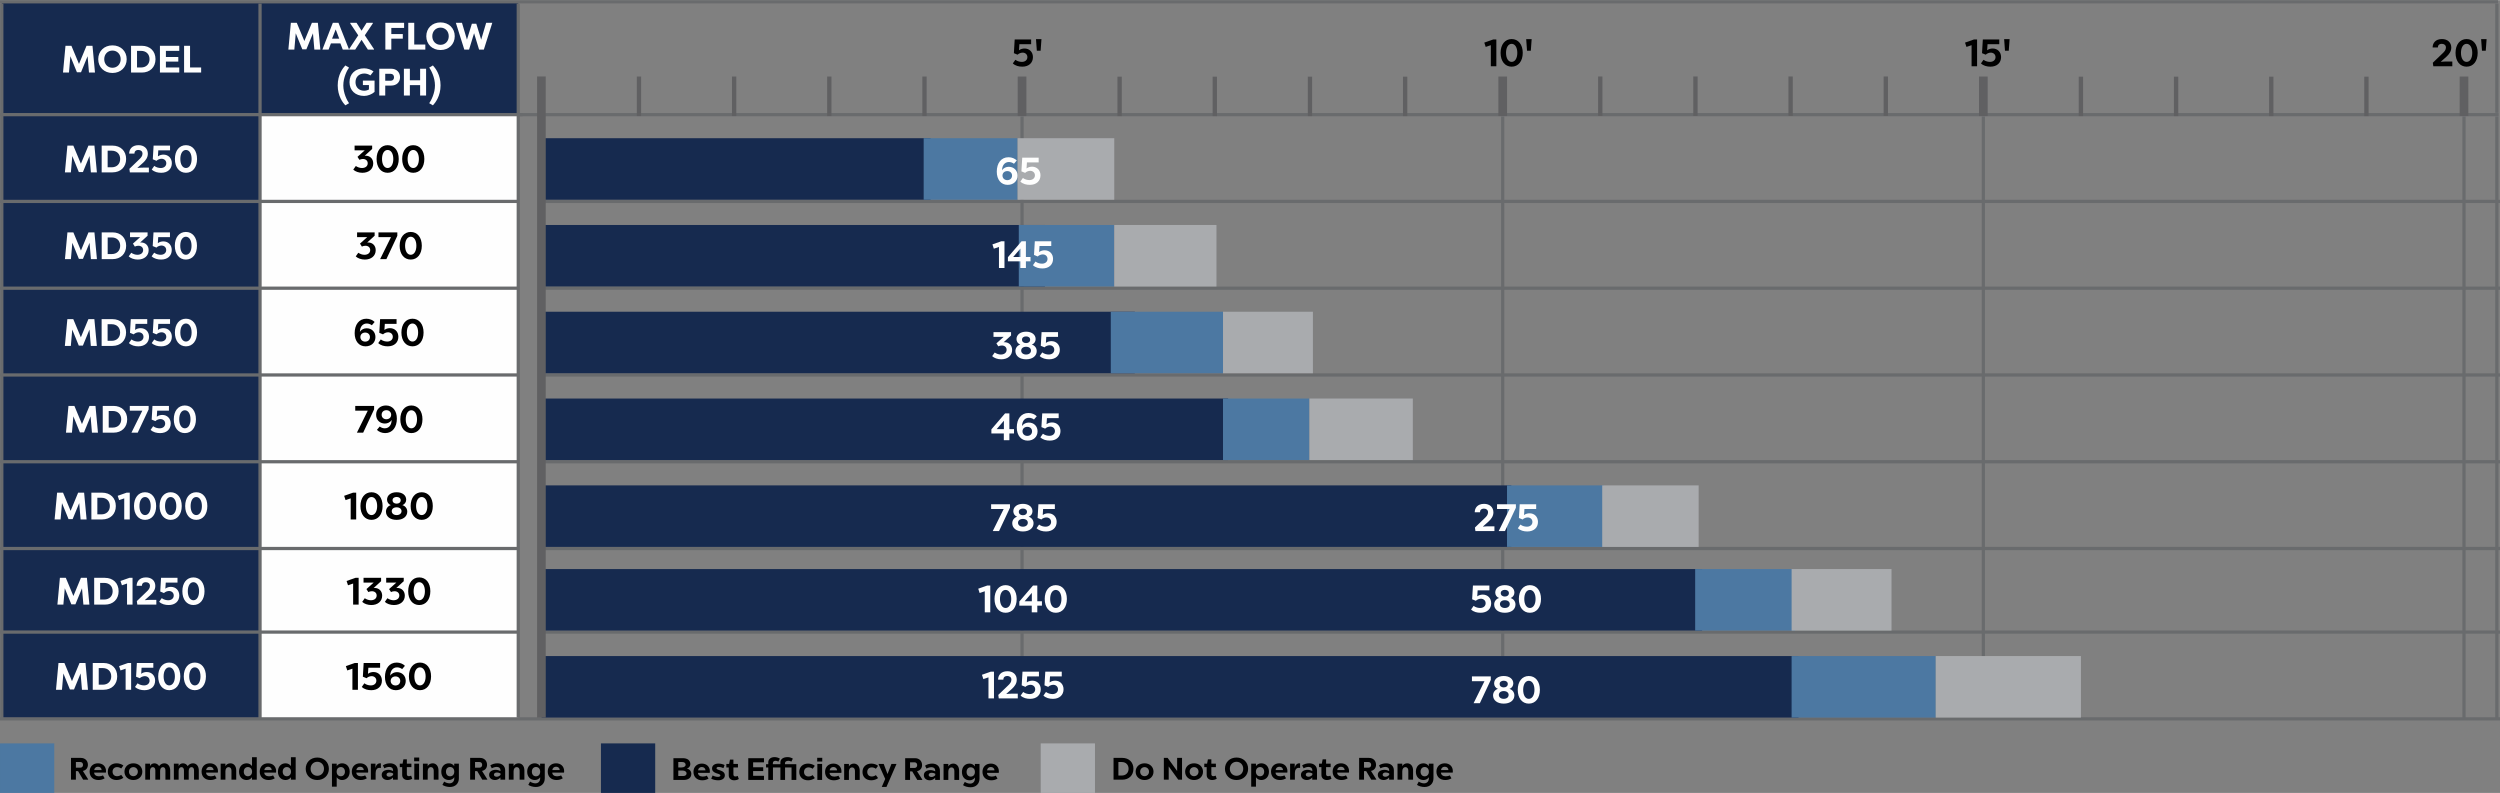 <?xml version="1.0" encoding="UTF-8"?>
<!DOCTYPE svg PUBLIC "-//W3C//DTD SVG 1.1//EN" "http://www.w3.org/Graphics/SVG/1.1/DTD/svg11.dtd">
<!-- Creator: CorelDRAW X7 -->
<svg xmlns="http://www.w3.org/2000/svg" xml:space="preserve" width="1201px" height="381px" version="1.1" style="shape-rendering:geometricPrecision; text-rendering:geometricPrecision; image-rendering:optimizeQuality; fill-rule:evenodd; clip-rule:evenodd"
viewBox="0 0 1210360 383813"
 xmlns:xlink="http://www.w3.org/1999/xlink">
 <rect x="0" y="0" width="1210360" height="383813" fill="#808080" stroke="none"/>
 <defs>
  <style type="text/css">
   <![CDATA[
    .str0 {stroke:#696B6D;stroke-width:1575.24}
    .str1 {stroke:#606062;stroke-width:4200.64;stroke-linejoin:round}
    .str2 {stroke:#606062;stroke-width:2100.32;stroke-linejoin:round}
    .fil5 {fill:none;fill-rule:nonzero}
    .fil1 {fill:black;fill-rule:nonzero}
    .fil0 {fill:#162A4F;fill-rule:nonzero}
    .fil2 {fill:#4C78A2;fill-rule:nonzero}
    .fil3 {fill:#A9ABAE;fill-rule:nonzero}
    .fil4 {fill:#FEFEFE;fill-rule:nonzero}
   ]]>
  </style>
 </defs>
 <g id="Layer_x0020_1">
  <polygon class="fil0" points="290944,383813 317213,383813 317213,359831 290944,359831 "/>
  <path class="fil1" d="M326031 366984l0 10550 4929 0c2246,0 3738,-1010 3738,-2968 0,-1297 -874,-2307 -2170,-2518 1009,-332 1688,-1191 1688,-2171 0,-1929 -1478,-2893 -3708,-2893l-4477 0zm4281 1869c980,0 1628,512 1628,1281 0,814 -784,1341 -1960,1341l-1597 0 0 -2622 1929 0zm76 4114c1205,0 2004,558 2004,1417 0,738 -618,1236 -1537,1236l-2472 0 0 -2653 2005 0zm9390 -3361c-2427,0 -4040,1643 -4040,4009 0,2472 1689,4086 4281,4086 1161,0 2261,-333 2999,-845l-829 -1417c-406,271 -1220,468 -1944,468 -1387,0 -2291,-709 -2321,-1809l5697 0c46,-151 61,-422 61,-694 0,-2276 -1583,-3798 -3904,-3798zm0 1658c995,0 1733,633 1778,1613l-3602 0c121,-964 814,-1613 1824,-1613zm8048 -1658c-1868,0 -3090,935 -3090,2336 0,1222 785,1854 1990,2306l1175 378c483,165 859,376 859,768 0,347 -406,648 -1160,648 -814,0 -1854,-271 -2577,-678l-694 1522c739,482 2081,815 3407,815 1959,0 3195,-966 3195,-2397 0,-1221 -829,-1900 -2080,-2337l-1145 -377c-513,-165 -799,-392 -799,-708 0,-407 392,-648 994,-648 724,0 1704,257 2352,558l558 -1493c-769,-407 -1899,-693 -2985,-693zm7250 -1914l-1673 0 -392 2081 -1357 0 0 1702 1161 0 0 3798c0,1448 1055,2428 2623,2428 829,0 1718,-257 2246,-634l-543 -1492c-271,166 -753,271 -1115,271 -573,0 -950,-346 -950,-964l0 -3407 2201 0 0 -1702 -2201 0 0 -2081zm14801 -708l-7612 0 0 10550 7612 0 0 -2004 -5260 0 0 -2306 4883 0 0 -1824 -4883 0 0 -2412 5260 0 0 -2004zm11410 -513c-2110,0 -3467,1010 -3467,2517l0 904 -3647 0 0 -527c0,-678 497,-1115 1341,-1115 377,0 905,166 1327,407l723 -1432c-633,-452 -1658,-754 -2547,-754 -1869,0 -3060,1010 -3060,2517l0 904 -1085 0 0 1583 1085 0 0 6059 2261 0 0 -6059 3602 0 0 6059 2261 0 0 -6059 3135 0 0 6059 2307 0 0 -7642 -5487 0 0 -527c0,-678 678,-1115 1763,-1115 378,0 905,166 1327,407l724 -1432c-634,-452 -1658,-754 -2563,-754zm9917 3135c-2561,15 -4250,1643 -4250,4055 0,2411 1689,4024 4250,4040 1222,0 2548,-437 3287,-1086l-1056 -1432c-497,406 -1296,679 -1989,679 -1311,0 -2185,-875 -2185,-2201 0,-1327 874,-2216 2185,-2216 693,0 1492,271 1989,678l1056 -1432c-739,-648 -2065,-1085 -3287,-1085zm6889 -2804l-2457 0 0 1825 2457 0 0 -1825zm-76 2971l-2305 0 0 7761 2305 0 0 -7761zm5472 -167c-2427,0 -4039,1643 -4039,4009 0,2472 1687,4086 4280,4086 1161,0 2261,-333 2999,-845l-829 -1417c-407,271 -1220,468 -1944,468 -1386,0 -2291,-709 -2321,-1809l5697 0c46,-151 61,-422 61,-694 0,-2276 -1583,-3798 -3904,-3798zm0 1658c995,0 1734,633 1779,1613l-3603 0c121,-964 814,-1613 1824,-1613zm9887 -1658c-1024,0 -1989,558 -2381,1402l0 -1235 -2306 0 0 7761 2306 0 0 -4100c0,-1205 633,-1974 1582,-1974 799,0 1342,663 1342,1718l0 4356 2306 0 0 -4491c0,-2065 -1146,-3437 -2849,-3437zm8441 0c-2563,15 -4250,1643 -4250,4055 0,2411 1687,4024 4250,4040 1221,0 2548,-437 3286,-1086l-1056 -1432c-497,406 -1296,679 -1989,679 -1311,0 -2185,-875 -2185,-2201 0,-1327 874,-2216 2185,-2216 693,0 1492,271 1989,678l1056 -1432c-738,-648 -2065,-1085 -3286,-1085zm12223 167l-2456 0 -1899 4897 -1839 -4897 -2548 0 3271 7264 -1673 3874 2276 0 4868 -11138zm4190 -2789l0 10550 2366 0 0 -4145 1056 0 2456 4145 2397 0 0 -225 -2532 -4010 166 -45c1447,-332 2276,-1523 2276,-2909 0,-2005 -1387,-3361 -3467,-3361l-4718 0zm4522 2004c784,0 1296,543 1296,1372 0,813 -512,1356 -1296,1356l-2156 0 0 -2728 2156 0zm8545 618c-1296,0 -2743,452 -3436,1026l724 1416c572,-392 1643,-693 2381,-693 1160,0 1809,633 1809,1582l0 437c-649,-377 -1553,-618 -2276,-618 -1945,0 -3226,965 -3226,2427 0,1507 1161,2518 2895,2518 934,0 2064,-498 2577,-1252l0 1085 2306 0 0 -4506c0,-2050 -1432,-3422 -3754,-3422zm-210 4447c557,0 1251,180 1718,467l0 678c-422,543 -1146,904 -1824,904 -813,0 -1371,-392 -1371,-980 0,-648 588,-1069 1477,-1069zm10414 -4447c-1024,0 -1989,558 -2380,1402l0 -1235 -2307 0 0 7761 2307 0 0 -4100c0,-1205 633,-1974 1582,-1974 798,0 1341,663 1341,1718l0 4356 2307 0 0 -4491c0,-2065 -1146,-3437 -2850,-3437zm7914 0c-2231,0 -3708,1628 -3708,4055 0,2411 1477,4040 3708,4040 1070,0 2110,-543 2577,-1357l0 587c-15,1432 -934,2382 -2336,2382 -783,0 -1808,-331 -2562,-844l-844 1582c859,618 2320,1025 3632,1025 2608,0 4341,-1673 4341,-4190l0 -7113 -2260 0 0 1205c-483,-814 -1493,-1372 -2548,-1372zm542 1794c1221,0 2035,904 2035,2261 0,1341 -814,2246 -2035,2246 -1190,0 -1989,-905 -1989,-2246 0,-1357 799,-2261 1989,-2261zm9738 -1794c-2427,0 -4040,1643 -4040,4009 0,2472 1688,4086 4281,4086 1161,0 2261,-333 2999,-845l-829 -1417c-407,271 -1221,468 -1944,468 -1387,0 -2291,-709 -2321,-1809l5697 0c45,-151 60,-422 60,-694 0,-2276 -1582,-3798 -3903,-3798zm0 1658c994,0 1733,633 1778,1613l-3602 0c120,-964 814,-1613 1824,-1613z"/>
  <polygon class="fil2" points="3,383813 26272,383813 26272,359831 3,359831 "/>
  <path class="fil1" d="M34375 366849l0 10551 2367 0 0 -4145 1055 0 2457 4145 2397 0 0 -226 -2533 -4009 166 -46c1447,-332 2276,-1522 2276,-2909 0,-2004 -1386,-3361 -3467,-3361l-4718 0zm4523 2004c783,0 1296,543 1296,1372 0,814 -513,1357 -1296,1357l-2156 0 0 -2729 2156 0zm8531 619c-2427,0 -4040,1642 -4040,4009 0,2472 1688,4085 4281,4085 1161,0 2260,-332 2999,-844l-829 -1417c-407,271 -1221,467 -1944,467 -1387,0 -2291,-709 -2321,-1808l5697 0c45,-152 60,-422 60,-695 0,-2275 -1582,-3797 -3903,-3797zm0 1657c994,0 1733,634 1778,1614l-3602 0c120,-965 813,-1614 1824,-1614zm9012 -1657c-2561,15 -4250,1642 -4250,4054 0,2412 1689,4024 4250,4040 1222,0 2548,-437 3287,-1086l-1056 -1432c-497,407 -1296,679 -1989,679 -1311,0 -2185,-875 -2185,-2201 0,-1326 874,-2215 2185,-2215 693,0 1492,271 1989,677l1056 -1431c-739,-648 -2065,-1085 -3287,-1085zm8140 0c-2517,0 -4326,1703 -4326,4054 0,2351 1809,4040 4326,4040 2517,0 4325,-1689 4325,-4040 0,-2336 -1808,-4054 -4325,-4054zm0 1854c1236,0 2155,934 2155,2200 0,1251 -919,2186 -2155,2186 -1236,0 -2141,-935 -2141,-2186 0,-1266 905,-2200 2141,-2200zm14951 -1854c-994,0 -2003,558 -2501,1386 -422,-828 -1341,-1386 -2291,-1386 -965,0 -1809,558 -2110,1401l0 -1235 -2307 0 0 7762 2307 0 0 -4235c0,-1177 557,-1839 1371,-1839 724,0 1206,572 1206,1582l0 4492 2306 0 0 -4295c30,-1132 573,-1779 1372,-1779 723,0 1205,572 1205,1582l0 4492 2307 0 0 -4477c0,-2079 -1146,-3451 -2865,-3451zm13852 0c-994,0 -2004,558 -2502,1386 -421,-828 -1341,-1386 -2291,-1386 -965,0 -1808,558 -2109,1401l0 -1235 -2307 0 0 7762 2307 0 0 -4235c0,-1177 557,-1839 1371,-1839 724,0 1206,572 1206,1582l0 4492 2306 0 0 -4295c30,-1132 572,-1779 1372,-1779 723,0 1205,572 1205,1582l0 4492 2307 0 0 -4477c0,-2079 -1146,-3451 -2865,-3451zm8245 0c-2426,0 -4039,1642 -4039,4009 0,2472 1688,4085 4280,4085 1161,0 2261,-332 3000,-844l-829 -1417c-407,271 -1221,467 -1944,467 -1387,0 -2291,-709 -2322,-1808l5698 0c45,-152 60,-422 60,-695 0,-2275 -1582,-3797 -3904,-3797zm0 1657c996,0 1734,634 1779,1614l-3602 0c121,-965 814,-1614 1823,-1614zm9887 -1657c-1024,0 -1989,558 -2380,1401l0 -1235 -2307 0 0 7762 2307 0 0 -4100c0,-1206 632,-1974 1582,-1974 798,0 1341,662 1341,1718l0 4356 2307 0 0 -4492c0,-2064 -1146,-3436 -2850,-3436zm12797 -2970l-2306 0 0 4342c-482,-814 -1507,-1372 -2563,-1372 -2230,0 -3722,1628 -3722,4054 0,2412 1492,4040 3722,4040 1056,0 2081,-543 2563,-1357l0 1191 2306 0 0 -10898zm-4311 4793c1221,0 2036,890 2036,2231 0,1326 -815,2216 -2036,2216 -1175,0 -1974,-890 -1974,-2216 0,-1341 799,-2231 1974,-2231zm9783 -1823c-2427,0 -4040,1642 -4040,4009 0,2472 1688,4085 4280,4085 1161,0 2261,-332 2999,-844l-828 -1417c-407,271 -1221,467 -1944,467 -1387,0 -2291,-709 -2322,-1808l5698 0c45,-152 60,-422 60,-695 0,-2275 -1582,-3797 -3903,-3797zm0 1657c994,0 1733,634 1778,1614l-3602 0c120,-965 813,-1614 1824,-1614zm13368 -4627l-2305 0 0 4342c-483,-814 -1508,-1372 -2563,-1372 -2231,0 -3723,1628 -3723,4054 0,2412 1492,4040 3723,4040 1055,0 2080,-543 2563,-1357l0 1191 2305 0 0 -10898zm-4310 4793c1221,0 2035,890 2035,2231 0,1326 -814,2216 -2035,2216 -1176,0 -1974,-890 -1974,-2216 0,-1341 798,-2231 1974,-2231zm14770 -4612c-3256,0 -5606,2276 -5606,5442 0,3165 2350,5441 5606,5441 3256,0 5607,-2276 5607,-5441 0,-3166 -2351,-5442 -5607,-5442zm0 2051c1854,0 3241,1416 3241,3391 0,1974 -1387,3391 -3241,3391 -1854,0 -3241,-1417 -3241,-3391 0,-1975 1387,-3391 3241,-3391zm11953 738c-1040,0 -2065,542 -2548,1356l0 -1190 -2305 0 0 11138 2305 0 0 -4567c483,814 1508,1357 2548,1357 2245,0 3738,-1628 3738,-4040 0,-2426 -1493,-4054 -3738,-4054zm-543 1823c1176,0 1975,890 1975,2231 0,1326 -799,2216 -1975,2216 -1221,0 -2034,-890 -2034,-2216 0,-1341 813,-2231 2034,-2231zm9330 -1823c-2427,0 -4040,1642 -4040,4009 0,2472 1688,4085 4281,4085 1161,0 2260,-332 2999,-844l-829 -1417c-407,271 -1221,467 -1944,467 -1386,0 -2291,-709 -2321,-1808l5697 0c45,-152 60,-422 60,-695 0,-2275 -1582,-3797 -3903,-3797zm0 1657c995,0 1733,634 1779,1614l-3603 0c121,-965 814,-1614 1824,-1614zm9661 -1657c-1115,0 -2005,889 -2230,2245l0 -2079 -2232 0 0 7762 2307 0 0 -3211c0,-1522 723,-2517 1793,-2517 302,0 588,31 739,61l0 -2231 -377 -30zm4808 0c-1296,0 -2743,452 -3436,1025l723 1416c573,-391 1643,-693 2382,-693 1160,0 1808,633 1808,1582l0 438c-648,-377 -1552,-618 -2276,-618 -1944,0 -3225,965 -3225,2426 0,1508 1161,2518 2894,2518 934,0 2065,-498 2578,-1252l0 1086 2306 0 0 -4507c0,-2049 -1433,-3421 -3754,-3421zm-210 4446c557,0 1250,181 1718,467l0 678c-422,543 -1146,905 -1824,905 -814,0 -1372,-392 -1372,-980 0,-648 588,-1070 1478,-1070zm8364 -6361l-1673 0 -392 2081 -1356 0 0 1703 1160 0 0 3798c0,1447 1055,2427 2623,2427 829,0 1719,-257 2246,-633l-543 -1493c-271,166 -753,272 -1115,272 -573,0 -950,-347 -950,-965l0 -3406 2201 0 0 -1703 -2201 0 0 -2081zm5985 -889l-2457 0 0 1824 2457 0 0 -1824zm-76 2970l-2306 0 0 7762 2306 0 0 -7762zm6556 -166c-1024,0 -1988,558 -2380,1401l0 -1235 -2307 0 0 7762 2307 0 0 -4100c0,-1206 632,-1974 1582,-1974 798,0 1341,662 1341,1718l0 4356 2307 0 0 -4492c0,-2064 -1146,-3436 -2850,-3436zm7914 0c-2230,0 -3708,1628 -3708,4054 0,2412 1478,4040 3708,4040 1070,0 2110,-543 2577,-1357l0 588c-15,1432 -934,2381 -2336,2381 -784,0 -1809,-331 -2562,-843l-844 1582c859,618 2320,1024 3632,1024 2608,0 4341,-1672 4341,-4189l0 -7114 -2260 0 0 1206c-483,-814 -1493,-1372 -2548,-1372zm543 1794c1221,0 2034,904 2034,2260 0,1342 -813,2246 -2034,2246 -1191,0 -1990,-904 -1990,-2246 0,-1356 799,-2260 1990,-2260zm9721 -4417l0 10551 2367 0 0 -4145 1055 0 2457 4145 2396 0 0 -226 -2532 -4009 166 -46c1447,-332 2276,-1522 2276,-2909 0,-2004 -1387,-3361 -3467,-3361l-4718 0zm4522 2004c784,0 1296,543 1296,1372 0,814 -512,1357 -1296,1357l-2155 0 0 -2729 2155 0zm8681 619c-1296,0 -2743,452 -3436,1025l724 1416c572,-391 1643,-693 2381,-693 1160,0 1808,633 1808,1582l0 438c-648,-377 -1552,-618 -2275,-618 -1945,0 -3226,965 -3226,2426 0,1508 1161,2518 2895,2518 934,0 2064,-498 2577,-1252l0 1086 2306 0 0 -4507c0,-2049 -1432,-3421 -3754,-3421zm-210 4446c557,0 1251,181 1718,467l0 678c-422,543 -1146,905 -1824,905 -813,0 -1372,-392 -1372,-980 0,-648 588,-1070 1478,-1070zm10414 -4446c-1024,0 -1989,558 -2380,1401l0 -1235 -2307 0 0 7762 2307 0 0 -4100c0,-1206 632,-1974 1581,-1974 799,0 1342,662 1342,1718l0 4356 2307 0 0 -4492c0,-2064 -1146,-3436 -2850,-3436zm7914 0c-2231,0 -3708,1628 -3708,4054 0,2412 1477,4040 3708,4040 1070,0 2110,-543 2577,-1357l0 588c-15,1432 -934,2381 -2336,2381 -784,0 -1809,-331 -2562,-843l-844 1582c859,618 2320,1024 3632,1024 2608,0 4341,-1672 4341,-4189l0 -7114 -2261 0 0 1206c-482,-814 -1492,-1372 -2547,-1372zm542 1794c1221,0 2035,904 2035,2260 0,1342 -814,2246 -2035,2246 -1190,0 -1989,-904 -1989,-2246 0,-1356 799,-2260 1989,-2260zm9738 -1794c-2427,0 -4040,1642 -4040,4009 0,2472 1688,4085 4281,4085 1161,0 2260,-332 2999,-844l-829 -1417c-407,271 -1221,467 -1944,467 -1387,0 -2291,-709 -2321,-1808l5697 0c45,-152 60,-422 60,-695 0,-2275 -1582,-3797 -3903,-3797zm0 1657c994,0 1733,634 1778,1614l-3602 0c120,-965 813,-1614 1824,-1614z"/>
  <polygon class="fil3" points="503850,383813 530120,383813 530120,359831 503850,359831 "/>
  <path class="fil1" d="M539113 366849l0 10551 4236 0c3240,0 5396,-2110 5396,-5275 0,-3166 -2156,-5276 -5396,-5276l-4236 0zm3964 2004c1990,0 3317,1297 3317,3272 0,1958 -1327,3270 -3317,3270l-1612 0 0 -6542 1612 0zm11064 619c-2518,0 -4326,1703 -4326,4054 0,2351 1808,4040 4326,4040 2516,0 4325,-1689 4325,-4040 0,-2336 -1809,-4054 -4325,-4054zm0 1854c1235,0 2155,934 2155,2200 0,1251 -920,2186 -2155,2186 -1236,0 -2141,-935 -2141,-2186 0,-1266 905,-2200 2141,-2200zm18131 -4477l-2366 0 0 6345 -4598 -6345 -1839 0 0 10551 2352 0 0 -6421 4627 6421 1824 0 0 -10551zm5833 2623c-2517,0 -4326,1703 -4326,4054 0,2351 1809,4040 4326,4040 2517,0 4326,-1689 4326,-4040 0,-2336 -1809,-4054 -4326,-4054zm0 1854c1236,0 2155,934 2155,2200 0,1251 -919,2186 -2155,2186 -1236,0 -2140,-935 -2140,-2186 0,-1266 904,-2200 2140,-2200zm8365 -3769l-1674 0 -391 2081 -1357 0 0 1703 1161 0 0 3798c0,1447 1055,2427 2623,2427 829,0 1718,-257 2245,-633l-543 -1493c-270,166 -753,272 -1115,272 -572,0 -949,-347 -949,-965l0 -3406 2201 0 0 -1703 -2201 0 0 -2081zm12193 -874c-3255,0 -5606,2276 -5606,5442 0,3165 2351,5441 5606,5441 3256,0 5607,-2276 5607,-5441 0,-3166 -2351,-5442 -5607,-5442zm0 2051c1854,0 3241,1416 3241,3391 0,1974 -1387,3391 -3241,3391 -1853,0 -3241,-1417 -3241,-3391 0,-1975 1388,-3391 3241,-3391zm11953 738c-1040,0 -2065,542 -2547,1356l0 -1190 -2306 0 0 11138 2306 0 0 -4567c482,814 1507,1357 2547,1357 2245,0 3738,-1628 3738,-4040 0,-2426 -1493,-4054 -3738,-4054zm-543 1823c1176,0 1975,890 1975,2231 0,1326 -799,2216 -1975,2216 -1221,0 -2034,-890 -2034,-2216 0,-1341 813,-2231 2034,-2231zm9330 -1823c-2427,0 -4039,1642 -4039,4009 0,2472 1687,4085 4280,4085 1161,0 2260,-332 2999,-844l-829 -1417c-407,271 -1220,467 -1944,467 -1386,0 -2291,-709 -2321,-1808l5697 0c46,-152 60,-422 60,-695 0,-2275 -1582,-3797 -3903,-3797zm0 1657c995,0 1733,634 1779,1614l-3603 0c121,-965 814,-1614 1824,-1614zm9661 -1657c-1115,0 -2005,889 -2230,2245l0 -2079 -2232 0 0 7762 2307 0 0 -3211c0,-1522 723,-2517 1794,-2517 301,0 587,31 738,61l0 -2231 -377 -30zm4808 0c-1296,0 -2743,452 -3436,1025l723 1416c573,-391 1644,-693 2382,-693 1160,0 1808,633 1808,1582l0 438c-648,-377 -1552,-618 -2276,-618 -1944,0 -3225,965 -3225,2426 0,1508 1161,2518 2894,2518 934,0 2065,-498 2578,-1252l0 1086 2306 0 0 -4507c0,-2049 -1432,-3421 -3754,-3421zm-210 4446c557,0 1250,181 1718,467l0 678c-422,543 -1146,905 -1824,905 -814,0 -1372,-392 -1372,-980 0,-648 588,-1070 1478,-1070zm8365 -6361l-1674 0 -392 2081 -1356 0 0 1703 1161 0 0 3798c0,1447 1054,2427 2623,2427 828,0 1718,-257 2245,-633l-543 -1493c-271,166 -753,272 -1115,272 -573,0 -949,-347 -949,-965l0 -3406 2201 0 0 -1703 -2201 0 0 -2081zm7205 1915c-2427,0 -4040,1642 -4040,4009 0,2472 1688,4085 4280,4085 1161,0 2261,-332 3000,-844l-829 -1417c-407,271 -1221,467 -1944,467 -1387,0 -2291,-709 -2322,-1808l5698 0c45,-152 60,-422 60,-695 0,-2275 -1582,-3797 -3903,-3797zm0 1657c995,0 1733,634 1778,1614l-3602 0c121,-965 814,-1614 1824,-1614zm8786 -4280l0 10551 2367 0 0 -4145 1055 0 2457 4145 2396 0 0 -226 -2532 -4009 166 -46c1447,-332 2276,-1522 2276,-2909 0,-2004 -1387,-3361 -3467,-3361l-4718 0zm4522 2004c783,0 1296,543 1296,1372 0,814 -513,1357 -1296,1357l-2155 0 0 -2729 2155 0zm8546 619c-1297,0 -2744,452 -3437,1025l723 1416c574,-391 1644,-693 2382,-693 1160,0 1809,633 1809,1582l0 438c-649,-377 -1553,-618 -2276,-618 -1945,0 -3226,965 -3226,2426 0,1508 1161,2518 2894,2518 935,0 2065,-498 2577,-1252l0 1086 2307 0 0 -4507c0,-2049 -1432,-3421 -3753,-3421zm-211 4446c557,0 1251,181 1718,467l0 678c-422,543 -1146,905 -1824,905 -814,0 -1372,-392 -1372,-980 0,-648 589,-1070 1478,-1070zm10415 -4446c-1025,0 -1990,558 -2382,1401l0 -1235 -2306 0 0 7762 2306 0 0 -4100c0,-1206 633,-1974 1583,-1974 799,0 1342,662 1342,1718l0 4356 2305 0 0 -4492c0,-2064 -1145,-3436 -2848,-3436zm7913 0c-2230,0 -3708,1628 -3708,4054 0,2412 1478,4040 3708,4040 1070,0 2110,-543 2578,-1357l0 588c-16,1432 -935,2381 -2337,2381 -784,0 -1809,-331 -2562,-843l-844 1582c859,618 2321,1024 3632,1024 2608,0 4341,-1672 4341,-4189l0 -7114 -2261 0 0 1206c-482,-814 -1492,-1372 -2547,-1372zm542 1794c1222,0 2036,904 2036,2260 0,1342 -814,2246 -2036,2246 -1190,0 -1989,-904 -1989,-2246 0,-1356 799,-2260 1989,-2260zm9738 -1794c-2427,0 -4040,1642 -4040,4009 0,2472 1688,4085 4280,4085 1161,0 2262,-332 3000,-844l-829 -1417c-407,271 -1221,467 -1944,467 -1387,0 -2291,-709 -2321,-1808l5697 0c45,-152 61,-422 61,-695 0,-2275 -1583,-3797 -3904,-3797zm0 1657c995,0 1733,634 1778,1614l-3602 0c121,-965 814,-1614 1824,-1614z"/>
  <path class="fil0" d="M871 788l125024 0 0 54640 -125024 0 0 -54640zm125024 0l125024 0 0 54640 -125024 0 0 -54640z"/>
  <path class="fil0" d="M871 55428l125024 0 0 42010 -125024 0 0 -42010zm0 42010l125024 0 0 42011 -125024 0 0 -42011zm0 42011l125024 0 0 42010 -125024 0 0 -42010zm0 42010l125024 0 0 42011 -125024 0 0 -42011zm0 42011l125024 0 0 42010 -125024 0 0 -42010zm0 42010l125024 0 0 40459 -125024 0 0 -40459zm0 40459l125024 0 0 42011 -125024 0 0 -42011z"/>
  <path class="fil4" d="M125895 55428l125024 0 0 42010 -125024 0 0 -42010zm0 42010l125024 0 0 42011 -125024 0 0 -42011zm0 42011l125024 0 0 42010 -125024 0 0 -42010zm0 42010l125024 0 0 42011 -125024 0 0 -42011zm0 42011l125024 0 0 42010 -125024 0 0 -42010zm0 42010l125024 0 0 40459 -125024 0 0 -40459zm0 40459l125024 0 0 42011 -125024 0 0 -42011z"/>
  <line class="fil5 str0" x1="0" y1="788" x2="1209430" y2= "788" />
  <line class="fil5 str0" x1="870" y1="348127" x2="870" y2= "1654" />
  <line class="fil5 str0" x1="125895" y1="348433" x2="125895" y2= "1654" />
  <line class="fil5 str0" x1="2" y1="55428" x2="253005" y2= "55428" />
  <line class="fil5 str0" x1="494822" y1="346324" x2="494822" y2= "56298" />
  <line class="fil5 str0" x1="727524" y1="346324" x2="727524" y2= "56298" />
  <line class="fil5 str0" x1="960228" y1="346324" x2="960228" y2= "56298" />
  <line class="fil5 str0" x1="1192930" y1="348433" x2="1192930" y2= "56295" />
  <line class="fil5 str0" x1="2" y1="97438" x2="251144" y2= "97438" />
  <line class="fil5 str0" x1="2" y1="139449" x2="251144" y2= "139449" />
  <line class="fil5 str0" x1="2" y1="181459" x2="251144" y2= "181459" />
  <line class="fil5 str0" x1="2" y1="223470" x2="251144" y2= "223470" />
  <line class="fil5 str0" x1="2" y1="265480" x2="251144" y2= "265480" />
  <line class="fil5 str0" x1="2" y1="305939" x2="251144" y2= "305939" />
  <line class="fil5 str0" x1="0" y1="347950" x2="1210359" y2= "347950" />
  <line class="fil5 str0" x1="250919" y1="55428" x2="494823" y2= "55428" />
  <line class="fil5 str0" x1="494822" y1="55428" x2="727524" y2= "55428" />
  <line class="fil5 str0" x1="727524" y1="55428" x2="960227" y2= "55428" />
  <line class="fil5 str0" x1="960228" y1="55428" x2="1192930" y2= "55428" />
  <line class="fil5 str0" x1="1192930" y1="55428" x2="1209711" y2= "55428" />
  <line class="fil5 str0" x1="261826" y1="97438" x2="1210360" y2= "97438" />
  <line class="fil5 str0" x1="261826" y1="139449" x2="1210360" y2= "139449" />
  <line class="fil5 str0" x1="261826" y1="181459" x2="1210360" y2= "181459" />
  <line class="fil5 str0" x1="261826" y1="223470" x2="1210360" y2= "223470" />
  <line class="fil5 str0" x1="261826" y1="265480" x2="1210360" y2= "265480" />
  <line class="fil5 str0" x1="261826" y1="305939" x2="1210360" y2= "305939" />
  <line class="fil5 str0" x1="1208842" y1="54560" x2="1208842" y2= "1656" />
  <line class="fil5 str0" x1="1208842" y1="348433" x2="1208842" y2= "56295" />
  <line class="fil5 str0" x1="250919" y1="347379" x2="250919" y2= "1654" />
  <path class="fil4" d="M44778 22088l-2890 0 -3649 8798 -3667 -8798 -2871 0 -1203 12966 2889 0 685 -7909 3167 7760 1982 0 3185 -7760 667 7909 2908 0 -1203 -12966zm9668 -204c-4000,0 -6890,2797 -6890,6686 0,3890 2890,6687 6890,6687 4001,0 6890,-2797 6890,-6687 0,-3889 -2889,-6686 -6890,-6686zm0 2519c2278,0 3983,1741 3983,4167 0,2427 -1705,4168 -3983,4168 -2279,0 -3982,-1741 -3982,-4168 0,-2426 1703,-4167 3982,-4167zm9002 -2315l0 12966 5205 0c3982,0 6631,-2594 6631,-6484 0,-3889 -2649,-6482 -6631,-6482l-5205 0zm4871 2463c2445,0 4075,1593 4075,4019 0,2409 -1630,4019 -4075,4019l-1981 0 0 -8038 1981 0zm18467 -2463l-9353 0 0 12966 9353 0 0 -2465 -6464 0 0 -2833 6001 0 0 -2240 -6001 0 0 -2965 6464 0 0 -2463zm5223 0l-2889 0 0 12966 8260 0 0 -2465 -5371 0 0 -10501z"/>
  <path class="fil4" d="M153891 10975l-2889 0 -3649 8798 -3667 -8798 -2871 0 -1204 12966 2889 0 686 -7909 3167 7760 1982 0 3185 -7760 667 7909 2908 0 -1204 -12966zm9984 0l-2741 0 -5057 12966 3001 0 1130 -3001 4593 0 1148 3001 3057 0 -5131 -12966zm-1353 3186l1705 4482 -3464 0 1759 -4482zm17985 -3186l-3037 0 -2426 3815 -2427 -3815 -3056 0 0 259 3871 5779 -4407 6668 0 260 2944 0 3075 -4742 3056 4742 2963 0 0 -260 -4444 -6668 3888 -5779 0 -259zm15134 0l-9076 0 0 12966 2889 0 0 -5298 5556 0 0 -2240 -5556 0 0 -2965 6187 0 0 -2463zm4908 0l-2890 0 0 12966 8261 0 0 -2465 -5371 0 0 -10501zm12724 -204c-4001,0 -6890,2797 -6890,6686 0,3890 2889,6687 6890,6687 4001,0 6890,-2797 6890,-6687 0,-3889 -2889,-6686 -6890,-6686zm0 2519c2278,0 3983,1741 3983,4167 0,2427 -1705,4168 -3983,4168 -2278,0 -3982,-1741 -3982,-4168 0,-2426 1704,-4167 3982,-4167zm25061 -2315l-2964 0 -2408 8131 -2371 -7705 -2130 0 -2389 7705 -2408 -8131 -2964 0 4094 12966 2297 0 2426 -7946 2426 7946 2298 0 4093 -12966z"/>
  <path class="fil4" d="M167190 31609c-1148,1222 -3686,4427 -3686,9650 0,5242 2538,8465 3686,9668l1797 -1037c-964,-1296 -2778,-4890 -2778,-8613 0,-3796 1814,-7334 2778,-8631l-1797 -1037zm9132 1389c-4279,0 -7113,2667 -7113,6686 0,4020 2834,6687 7094,6687 1722,0 3723,-778 5038,-1945l0 -5483 -5649 0 0 2149 2926 0 0 2149c-630,370 -1537,611 -2278,611 -2538,0 -4223,-1649 -4223,-4149 0,-2519 1704,-4186 4279,-4186 1000,0 2167,371 2926,926l1519 -1945c-1167,-889 -2982,-1500 -4519,-1500zm7297 204l0 12965 2890 0 0 -4815 2908 0c2555,0 4260,-1612 4260,-4020 0,-2463 -1705,-4130 -4260,-4130l-5798 0zm5557 2463c944,0 1593,667 1593,1685 0,1000 -649,1667 -1593,1667l-2667 0 0 -3352 2667 0zm17114 -2463l-2889 0 0 5594 -4964 0 0 -5594 -2890 0 0 12965 2890 0 0 -5019 4964 0 0 5019 2889 0 0 -12965zm1519 -556c944,1297 2778,4835 2778,8631 0,3723 -1834,7317 -2778,8613l1778 1037c1148,-1203 3704,-4426 3704,-9668 0,-5223 -2556,-8428 -3704,-9650l-1778 1037z"/>
  <path class="fil4" d="M45704 70413l-2890 0 -3648 8797 -3668 -8797 -2871 0 -1203 12965 2888 0 686 -7909 3167 7760 1982 0 3186 -7760 667 7909 2908 0 -1204 -12965zm3519 0l0 12965 5204 0c3983,0 6632,-2593 6632,-6483 0,-3889 -2649,-6482 -6632,-6482l-5204 0zm4871 2463c2446,0 4075,1593 4075,4019 0,2408 -1629,4019 -4075,4019l-1981 0 0 -8038 1981 0zm12984 -2668c-3315,0 -4538,2131 -4538,4075l2538 0c19,-963 537,-1759 1945,-1759 1111,0 1963,648 1963,1778 0,1130 -685,1964 -1648,2852l-4705 4520 241 1704 9205 0 0 -2297 -2759 0c-186,0 -2056,37 -2779,148l0 -74 2760 -2463c1167,-1075 2278,-2482 2278,-4334 0,-2557 -1852,-4150 -4501,-4150zm15244 205l-7964 0 -390 6630 1798 741c592,-630 1685,-1000 2444,-1000 1185,0 2296,778 2296,2185 0,1445 -1203,2298 -2629,2298 -852,0 -2130,-205 -3186,-1020l-1241 1760c1241,1168 2908,1574 4612,1574 3130,0 5131,-1852 5131,-4630 0,-2464 -1723,-4168 -4057,-4168 -759,0 -1870,204 -2611,815l-74 -17 185 -2872 5686 0 0 -2296zm7705 -205c-3223,0 -5353,2668 -5353,6687 0,4019 2130,6686 5353,6686 3241,0 5371,-2667 5371,-6686 0,-4019 -2130,-6687 -5371,-6687zm0 2316c1630,0 2741,1741 2741,4371 0,2630 -1111,4372 -2741,4372 -1630,0 -2723,-1742 -2723,-4372 0,-2630 1093,-4371 2723,-4371z"/>
  <path class="fil1" d="M180174 70413l-8501 0 0 2296 4927 0 -3520 3149 926 1444c444,-240 1093,-407 1686,-407 1408,0 2333,834 2333,2074 0,1390 -1110,2298 -2815,2298 -945,0 -2075,-371 -2945,-982l-1241 1759c964,926 2667,1537 4390,1537 3148,0 5278,-1814 5278,-4537 0,-2167 -1463,-3742 -3704,-3742 -148,0 -278,18 -388,37l0 -37 3574 -3259 0 -1630zm7501 -205c-3222,0 -5353,2668 -5353,6687 0,4019 2131,6686 5353,6686 3242,0 5372,-2667 5372,-6686 0,-4019 -2130,-6687 -5372,-6687zm0 2316c1630,0 2742,1741 2742,4371 0,2630 -1112,4372 -2742,4372 -1629,0 -2722,-1742 -2722,-4372 0,-2630 1093,-4371 2722,-4371zm12391 -2316c-3222,0 -5352,2668 -5352,6687 0,4019 2130,6686 5352,6686 3242,0 5373,-2667 5373,-6686 0,-4019 -2131,-6687 -5373,-6687zm0 2316c1631,0 2742,1741 2742,4371 0,2630 -1111,4372 -2742,4372 -1629,0 -2722,-1742 -2722,-4372 0,-2630 1093,-4371 2722,-4371z"/>
  <path class="fil4" d="M45722 112421l-2889 0 -3650 8798 -3667 -8798 -2871 0 -1203 12965 2889 0 686 -7909 3166 7761 1983 0 3185 -7761 667 7909 2908 0 -1204 -12965zm3519 0l0 12965 5205 0c3982,0 6631,-2593 6631,-6483 0,-3889 -2649,-6482 -6631,-6482l-5205 0zm4871 2463c2445,0 4075,1593 4075,4019 0,2408 -1630,4019 -4075,4019l-1981 0 0 -8038 1981 0zm17338 -2463l-8502 0 0 2296 4927 0 -3519 3149 926 1444c444,-240 1092,-407 1685,-407 1408,0 2334,834 2334,2074 0,1390 -1111,2298 -2815,2298 -945,0 -2075,-371 -2945,-982l-1242 1759c964,927 2668,1537 4390,1537 3149,0 5279,-1814 5279,-4537 0,-2167 -1463,-3742 -3705,-3742 -147,0 -277,19 -388,38l0 -38 3575 -3260 0 -1629zm10835 0l-7965 0 -389 6631 1797 740c593,-630 1686,-1000 2445,-1000 1185,0 2296,778 2296,2185 0,1445 -1203,2298 -2630,2298 -852,0 -2130,-204 -3185,-1019l-1242 1759c1242,1167 2909,1574 4612,1574 3131,0 5132,-1852 5132,-4630 0,-2464 -1723,-4167 -4057,-4167 -760,0 -1871,203 -2612,815l-74 -19 186 -2871 5686 0 0 -2296zm7704 -204c-3222,0 -5352,2667 -5352,6686 0,4019 2130,6686 5352,6686 3242,0 5372,-2667 5372,-6686 0,-4019 -2130,-6686 -5372,-6686zm0 2315c1630,0 2742,1741 2742,4371 0,2630 -1112,4372 -2742,4372 -1629,0 -2722,-1742 -2722,-4372 0,-2630 1093,-4371 2722,-4371z"/>
  <path class="fil1" d="M181378 112421l-8501 0 0 2296 4927 0 -3520 3149 927 1444c444,-240 1092,-407 1685,-407 1408,0 2334,834 2334,2074 0,1390 -1111,2298 -2816,2298 -944,0 -2074,-371 -2945,-982l-1240 1759c963,927 2667,1537 4390,1537 3148,0 5278,-1814 5278,-4537 0,-2167 -1464,-3742 -3705,-3742 -148,0 -277,19 -388,38l0 -38 3574 -3260 0 -1629zm10984 0l-9132 0 0 2296 6075 0 -5278 10669 3037 0 5298 -11280 0 -1685zm6482 -204c-3222,0 -5353,2667 -5353,6686 0,4019 2131,6686 5353,6686 3241,0 5372,-2667 5372,-6686 0,-4019 -2131,-6686 -5372,-6686zm0 2315c1630,0 2741,1741 2741,4371 0,2630 -1111,4372 -2741,4372 -1630,0 -2722,-1742 -2722,-4372 0,-2630 1092,-4371 2722,-4371z"/>
  <path class="fil4" d="M45686 154429l-2890 0 -3649 8798 -3668 -8798 -2870 0 -1204 12965 2889 0 686 -7909 3167 7761 1982 0 3185 -7761 667 7909 2908 0 -1203 -12965zm3519 0l0 12965 5204 0c3983,0 6631,-2593 6631,-6483 0,-3889 -2648,-6482 -6631,-6482l-5204 0zm4871 2463c2445,0 4075,1593 4075,4019 0,2408 -1630,4020 -4075,4020l-1982 0 0 -8039 1982 0zm17207 -2463l-7964 0 -389 6631 1797 740c592,-630 1685,-1000 2445,-1000 1185,0 2296,778 2296,2186 0,1444 -1204,2297 -2630,2297 -852,0 -2131,-204 -3186,-1019l-1241 1760c1241,1166 2908,1574 4612,1574 3131,0 5131,-1852 5131,-4631 0,-2463 -1723,-4167 -4057,-4167 -759,0 -1870,203 -2611,815l-74 -19 185 -2871 5686 0 0 -2296zm11039 0l-7964 0 -390 6631 1798 740c592,-630 1685,-1000 2444,-1000 1185,0 2296,778 2296,2186 0,1444 -1203,2297 -2629,2297 -852,0 -2130,-204 -3186,-1019l-1241 1760c1241,1166 2908,1574 4612,1574 3130,0 5131,-1852 5131,-4631 0,-2463 -1723,-4167 -4057,-4167 -759,0 -1870,203 -2611,815l-74 -19 185 -2871 5686 0 0 -2296zm7705 -204c-3223,0 -5353,2667 -5353,6686 0,4020 2130,6687 5353,6687 3241,0 5371,-2667 5371,-6687 0,-4019 -2130,-6686 -5371,-6686zm0 2315c1630,0 2741,1741 2741,4371 0,2631 -1111,4372 -2741,4372 -1630,0 -2723,-1741 -2723,-4372 0,-2630 1093,-4371 2723,-4371z"/>
  <path class="fil1" d="M177396 154225c-3612,0 -5686,2926 -5686,6983 0,3834 2037,6390 5260,6390 2816,0 4798,-1815 4798,-4483 0,-2574 -1853,-4259 -4261,-4259 -1240,0 -2537,555 -3223,1667l-37 18 19 -241c93,-2111 1278,-3760 3315,-3760 871,0 1834,352 2445,852l1352 -1593c-871,-926 -2407,-1574 -3982,-1574zm-556 6705c1297,18 2261,870 2261,2166 0,1371 -982,2223 -2316,2223 -1315,-18 -2278,-889 -2316,-2185 0,-1426 1075,-2204 2371,-2204zm15151 -6501l-7964 0 -389 6631 1797 740c593,-630 1685,-1000 2445,-1000 1185,0 2296,778 2296,2186 0,1444 -1204,2297 -2630,2297 -851,0 -2130,-204 -3185,-1019l-1241 1760c1241,1166 2908,1574 4612,1574 3130,0 5130,-1852 5130,-4631 0,-2463 -1723,-4167 -4056,-4167 -759,0 -1871,203 -2612,815l-74 -19 185 -2871 5686 0 0 -2296zm7706 -204c-3223,0 -5354,2667 -5354,6686 0,4020 2131,6687 5354,6687 3241,0 5371,-2667 5371,-6687 0,-4019 -2130,-6686 -5371,-6686zm0 2315c1630,0 2740,1741 2740,4371 0,2631 -1110,4372 -2740,4372 -1630,0 -2723,-1741 -2723,-4372 0,-2630 1093,-4371 2723,-4371z"/>
  <path class="fil4" d="M46223 196437l-2890 0 -3650 8798 -3667 -8798 -2870 0 -1204 12965 2889 0 686 -7909 3166 7761 1983 0 3185 -7761 667 7909 2908 0 -1203 -12965zm3519 0l0 12965 5204 0c3982,0 6631,-2593 6631,-6483 0,-3889 -2649,-6482 -6631,-6482l-5204 0zm4871 2463c2445,0 4075,1593 4075,4019 0,2408 -1630,4019 -4075,4019l-1982 0 0 -8038 1982 0zm17355 -2463l-9132 0 0 2296 6076 0 -5278 10669 3036 0 5298 -11279 0 -1686zm9817 0l-7965 0 -389 6630 1797 741c593,-629 1686,-1000 2445,-1000 1185,0 2296,778 2296,2186 0,1444 -1203,2297 -2630,2297 -852,0 -2130,-204 -3185,-1020l-1242 1761c1242,1167 2909,1574 4612,1574 3131,0 5131,-1852 5131,-4631 0,-2463 -1722,-4167 -4056,-4167 -760,0 -1871,204 -2612,815l-74 -18 186 -2872 5686 0 0 -2296zm7704 -204c-3222,0 -5352,2667 -5352,6686 0,4019 2130,6687 5352,6687 3242,0 5372,-2668 5372,-6687 0,-4019 -2130,-6686 -5372,-6686zm0 2315c1630,0 2742,1742 2742,4371 0,2631 -1112,4372 -2742,4372 -1629,0 -2722,-1741 -2722,-4372 0,-2629 1093,-4371 2722,-4371z"/>
  <path class="fil1" d="M181119 196437l-9131 0 0 2296 6075 0 -5279 10669 3037 0 5298 -11279 0 -1686zm5760 -204c-2815,0 -4779,1797 -4779,4482 0,2575 1834,4260 4261,4260 1222,0 2537,-574 3204,-1667l55 -36 -18 259c-93,2111 -1278,3760 -3334,3760 -871,0 -1815,-353 -2426,-871l-1352 1612c852,907 2407,1574 3982,1574 3612,0 5668,-2945 5668,-7001 0,-3816 -2038,-6372 -5261,-6372zm204 2278c1315,19 2260,889 2297,2186 0,1426 -1056,2186 -2353,2204 -1296,-18 -2260,-889 -2260,-2167 0,-1371 964,-2223 2316,-2223zm12077 -2278c-3223,0 -5353,2667 -5353,6686 0,4019 2130,6687 5353,6687 3241,0 5371,-2668 5371,-6687 0,-4019 -2130,-6686 -5371,-6686zm0 2315c1630,0 2741,1742 2741,4371 0,2631 -1111,4372 -2741,4372 -1630,0 -2723,-1741 -2723,-4372 0,-2629 1093,-4371 2723,-4371z"/>
  <path class="fil4" d="M40721 238445l-2890 0 -3648 8798 -3668 -8798 -2870 0 -1204 12965 2889 0 686 -7909 3166 7761 1982 0 3186 -7761 667 7909 2908 0 -1204 -12965zm3519 0l0 12965 5205 0c3982,0 6631,-2593 6631,-6483 0,-3889 -2649,-6482 -6631,-6482l-5205 0zm4872 2463c2445,0 4074,1593 4074,4019 0,2408 -1629,4019 -4074,4019l-1982 0 0 -8038 1982 0zm13706 -2463l-1519 0 -4315 1519 685 2093 2482 -852 0 10205 2667 0 0 -12965zm7409 -204c-3222,0 -5353,2667 -5353,6686 0,4019 2131,6686 5353,6686 3241,0 5372,-2667 5372,-6686 0,-4019 -2131,-6686 -5372,-6686zm0 2315c1630,0 2741,1742 2741,4371 0,2631 -1111,4372 -2741,4372 -1630,0 -2722,-1741 -2722,-4372 0,-2629 1092,-4371 2722,-4371zm12392 -2315c-3223,0 -5353,2667 -5353,6686 0,4019 2130,6686 5353,6686 3241,0 5371,-2667 5371,-6686 0,-4019 -2130,-6686 -5371,-6686zm0 2315c1630,0 2741,1742 2741,4371 0,2631 -1111,4372 -2741,4372 -1630,0 -2723,-1741 -2723,-4372 0,-2629 1093,-4371 2723,-4371zm12391 -2315c-3222,0 -5353,2667 -5353,6686 0,4019 2131,6686 5353,6686 3241,0 5372,-2667 5372,-6686 0,-4019 -2131,-6686 -5372,-6686zm0 2315c1630,0 2741,1742 2741,4371 0,2631 -1111,4372 -2741,4372 -1630,0 -2722,-1741 -2722,-4372 0,-2629 1092,-4371 2722,-4371z"/>
  <path class="fil1" d="M172450 238445l-1519 0 -4315 1519 685 2093 2482 -852 0 10205 2667 0 0 -12965zm7409 -204c-3223,0 -5353,2667 -5353,6686 0,4019 2130,6686 5353,6686 3242,0 5372,-2667 5372,-6686 0,-4019 -2130,-6686 -5372,-6686zm0 2315c1631,0 2741,1742 2741,4371 0,2631 -1110,4372 -2741,4372 -1629,0 -2722,-1741 -2722,-4372 0,-2629 1093,-4371 2722,-4371zm12169 -2315c-2778,0 -4648,1444 -4648,3611 0,1186 740,2242 1852,2613 -1427,425 -2371,1685 -2371,3148 0,2408 2074,4000 5167,4000 3094,0 5150,-1592 5150,-4000 0,-1463 -945,-2723 -2371,-3130 1111,-389 1852,-1445 1852,-2631 0,-2167 -1852,-3611 -4631,-3611zm0 2278c1186,0 1964,630 1964,1594 0,981 -760,1647 -1964,1647 -1204,0 -1981,-666 -1981,-1666 0,-945 796,-1575 1981,-1575zm0 5020c1446,0 2371,778 2371,1834 0,1148 -944,1926 -2371,1926 -1407,0 -2370,-778 -2370,-1908 0,-1074 907,-1852 2370,-1852zm12132 -7298c-3222,0 -5352,2667 -5352,6686 0,4019 2130,6686 5352,6686 3242,0 5372,-2667 5372,-6686 0,-4019 -2130,-6686 -5372,-6686zm0 2315c1631,0 2742,1742 2742,4371 0,2631 -1111,4372 -2742,4372 -1629,0 -2722,-1741 -2722,-4372 0,-2629 1093,-4371 2722,-4371z"/>
  <path class="fil4" d="M42073 279675l-2890 0 -3648 8798 -3668 -8798 -2870 0 -1204 12966 2889 0 686 -7909 3166 7760 1982 0 3186 -7760 667 7909 2908 0 -1204 -12966zm3519 0l0 12966 5205 0c3982,0 6631,-2593 6631,-6483 0,-3889 -2649,-6483 -6631,-6483l-5205 0zm4871 2463c2446,0 4075,1593 4075,4020 0,2407 -1629,4019 -4075,4019l-1981 0 0 -8039 1981 0zm13707 -2463l-1519 0 -4315 1519 685 2093 2482 -852 0 10206 2667 0 0 -12966zm6520 -204c-3315,0 -4538,2131 -4538,4075l2538 0c18,-963 537,-1759 1945,-1759 1110,0 1962,648 1962,1778 0,1130 -685,1963 -1647,2852l-4705 4520 241 1704 9205 0 0 -2297 -2760 0c-185,0 -2055,37 -2778,148l0 -74 2759 -2463c1168,-1075 2279,-2482 2279,-4334 0,-2557 -1852,-4150 -4501,-4150zm15243 204l-7964 0 -389 6631 1797 741c593,-630 1685,-1000 2445,-1000 1185,0 2296,778 2296,2185 0,1445 -1204,2297 -2629,2297 -852,0 -2131,-204 -3186,-1019l-1241 1760c1241,1167 2908,1574 4611,1574 3131,0 5131,-1852 5131,-4630 0,-2464 -1723,-4168 -4056,-4168 -759,0 -1871,204 -2611,815l-75 -18 185 -2871 5686 0 0 -2297zm7705 -204c-3222,0 -5352,2667 -5352,6687 0,4019 2130,6686 5352,6686 3242,0 5372,-2667 5372,-6686 0,-4020 -2130,-6687 -5372,-6687zm0 2316c1631,0 2742,1741 2742,4371 0,2630 -1111,4371 -2742,4371 -1629,0 -2722,-1741 -2722,-4371 0,-2630 1093,-4371 2722,-4371z"/>
  <path class="fil1" d="M173636 279675l-1519 0 -4315 1519 685 2093 2482 -852 0 10206 2667 0 0 -12966zm10873 0l-8502 0 0 2297 4927 0 -3519 3149 926 1444c445,-240 1093,-407 1685,-407 1408,0 2335,833 2335,2074 0,1390 -1112,2297 -2816,2297 -945,0 -2075,-370 -2945,-981l-1241 1759c963,926 2667,1537 4390,1537 3148,0 5279,-1814 5279,-4537 0,-2167 -1464,-3742 -3705,-3742 -148,0 -278,18 -389,37l0 -37 3575 -3260 0 -1630zm10965 0l-8502 0 0 2297 4927 0 -3519 3149 926 1444c444,-240 1093,-407 1685,-407 1408,0 2334,833 2334,2074 0,1390 -1111,2297 -2816,2297 -944,0 -2074,-370 -2944,-981l-1241 1759c963,926 2667,1537 4390,1537 3148,0 5278,-1814 5278,-4537 0,-2167 -1463,-3742 -3704,-3742 -148,0 -278,18 -389,37l0 -37 3575 -3260 0 -1630zm7500 -204c-3222,0 -5352,2667 -5352,6687 0,4019 2130,6686 5352,6686 3242,0 5372,-2667 5372,-6686 0,-4020 -2130,-6687 -5372,-6687zm0 2316c1631,0 2742,1741 2742,4371 0,2630 -1111,4371 -2742,4371 -1629,0 -2722,-1741 -2722,-4371 0,-2630 1093,-4371 2722,-4371z"/>
  <path class="fil4" d="M41388 320906l-2889 0 -3650 8797 -3667 -8797 -2871 0 -1203 12965 2889 0 686 -7910 3166 7761 1982 0 3186 -7761 666 7910 2909 0 -1204 -12965zm3519 0l0 12965 5205 0c3982,0 6631,-2594 6631,-6484 0,-3889 -2649,-6481 -6631,-6481l-5205 0zm4871 2462c2445,0 4075,1593 4075,4019 0,2409 -1630,4020 -4075,4020l-1981 0 0 -8039 1981 0zm13707 -2462l-1519 0 -4316 1518 686 2093 2482 -852 0 10206 2667 0 0 -12965zm10743 0l-7964 0 -390 6630 1798 741c592,-631 1685,-1000 2444,-1000 1185,0 2296,777 2296,2185 0,1444 -1203,2297 -2629,2297 -852,0 -2130,-204 -3186,-1019l-1241 1760c1241,1167 2908,1574 4612,1574 3130,0 5131,-1852 5131,-4630 0,-2464 -1723,-4168 -4057,-4168 -759,0 -1870,203 -2611,815l-74 -18 184 -2871 5687 0 0 -2296zm7705 -205c-3223,0 -5353,2667 -5353,6686 0,4020 2130,6687 5353,6687 3241,0 5371,-2667 5371,-6687 0,-4019 -2130,-6686 -5371,-6686zm0 2316c1630,0 2741,1741 2741,4370 0,2631 -1111,4372 -2741,4372 -1630,0 -2723,-1741 -2723,-4372 0,-2629 1093,-4370 2723,-4370zm12391 -2316c-3222,0 -5353,2667 -5353,6686 0,4020 2131,6687 5353,6687 3241,0 5372,-2667 5372,-6687 0,-4019 -2131,-6686 -5372,-6686zm0 2316c1631,0 2741,1741 2741,4370 0,2631 -1110,4372 -2741,4372 -1629,0 -2722,-1741 -2722,-4372 0,-2629 1093,-4370 2722,-4370z"/>
  <path class="fil1" d="M173284 320906l-1519 0 -4316 1518 686 2093 2482 -852 0 10206 2667 0 0 -12965zm10743 0l-7964 0 -390 6630 1797 741c593,-631 1685,-1000 2445,-1000 1185,0 2296,777 2296,2185 0,1444 -1204,2297 -2629,2297 -852,0 -2131,-204 -3186,-1019l-1241 1760c1241,1167 2908,1574 4612,1574 3130,0 5130,-1852 5130,-4630 0,-2464 -1722,-4168 -4056,-4168 -759,0 -1870,203 -2611,815l-75 -18 185 -2871 5687 0 0 -2296zm8038 -205c-3612,0 -5686,2926 -5686,6983 0,3834 2037,6390 5260,6390 2816,0 4798,-1815 4798,-4482 0,-2575 -1853,-4260 -4261,-4260 -1240,0 -2538,555 -3223,1667l-37 18 19 -240c93,-2112 1278,-3760 3315,-3760 871,0 1834,351 2445,851l1352 -1593c-871,-925 -2407,-1574 -3982,-1574zm-556 6706c1297,18 2260,870 2260,2166 0,1371 -981,2223 -2315,2223 -1315,-19 -2278,-890 -2316,-2186 0,-1426 1075,-2203 2371,-2203zm11817 -6706c-3222,0 -5352,2667 -5352,6686 0,4020 2130,6687 5352,6687 3242,0 5372,-2667 5372,-6687 0,-4019 -2130,-6686 -5372,-6686zm0 2316c1630,0 2742,1741 2742,4370 0,2631 -1112,4372 -2742,4372 -1629,0 -2722,-1741 -2722,-4372 0,-2629 1093,-4370 2722,-4370z"/>
  <path class="fil1" d="M499218 19033l-7964 0 -390 6630 1797 741c593,-630 1685,-1000 2445,-1000 1185,0 2296,778 2296,2185 0,1445 -1204,2298 -2629,2298 -852,0 -2131,-204 -3186,-1019l-1241 1759c1241,1167 2908,1574 4612,1574 3130,0 5130,-1852 5130,-4630 0,-2464 -1722,-4167 -4056,-4167 -759,0 -1870,203 -2611,815l-75 -19 185 -2871 5687 0 0 -2296zm5001 -167l-2649 0 407 5612 1834 0 408 -5612z"/>
  <path class="fil1" d="M724446 19033l-1518 0 -4316 1518 685 2094 2482 -852 0 10205 2667 0 0 -12965zm7409 -205c-3222,0 -5352,2668 -5352,6687 0,4019 2130,6686 5352,6686 3242,0 5372,-2667 5372,-6686 0,-4019 -2130,-6687 -5372,-6687zm0 2316c1630,0 2742,1741 2742,4371 0,2630 -1112,4372 -2742,4372 -1629,0 -2722,-1742 -2722,-4372 0,-2630 1093,-4371 2722,-4371zm9688 -2278l-2649 0 408 5612 1833 0 408 -5612z"/>
  <path class="fil1" d="M957195 19033l-1519 0 -4316 1518 685 2094 2483 -852 0 10205 2667 0 0 -12965zm10743 0l-7965 0 -388 6630 1796 741c593,-630 1686,-1000 2445,-1000 1185,0 2296,778 2296,2185 0,1445 -1203,2298 -2630,2298 -852,0 -2130,-204 -3185,-1019l-1241 1759c1241,1167 2908,1574 4611,1574 3131,0 5132,-1852 5132,-4630 0,-2464 -1723,-4167 -4057,-4167 -760,0 -1870,203 -2612,815l-73 -19 185 -2871 5686 0 0 -2296zm5000 -167l-2648 0 408 5612 1833 0 407 -5612z"/>
  <path class="fil1" d="M1182276 18828c-3315,0 -4538,2131 -4538,4075l2538 0c18,-963 537,-1759 1944,-1759 1112,0 1964,649 1964,1778 0,1130 -685,1963 -1648,2852l-4706 4520 241 1704 9205 0 0 -2297 -2759 0c-185,0 -2056,37 -2778,148l0 -74 2760 -2463c1167,-1075 2277,-2482 2277,-4334 0,-2556 -1852,-4150 -4500,-4150zm11909 0c-3222,0 -5352,2668 -5352,6687 0,4019 2130,6686 5352,6686 3242,0 5373,-2667 5373,-6686 0,-4019 -2131,-6687 -5373,-6687zm0 2316c1631,0 2742,1741 2742,4371 0,2630 -1111,4372 -2742,4372 -1629,0 -2722,-1742 -2722,-4372 0,-2630 1093,-4371 2722,-4371zm9688 -2278l-2649 0 408 5612 1833 0 408 -5612z"/>
  <polygon class="fil0" points="262216,347332 870762,347332 870762,317548 262216,317548 "/>
  <polygon class="fil0" points="262119,96617 450560,96617 450560,66833 262119,66833 "/>
  <polygon class="fil0" points="262119,138627 505899,138627 505899,108843 262119,108843 "/>
  <polygon class="fil0" points="262158,180633 549422,180633 549422,150849 262158,150849 "/>
  <polygon class="fil0" points="262158,222657 594588,222657 594588,192873 262158,192873 "/>
  <polygon class="fil0" points="262126,264702 731700,264702 731700,234919 262126,234919 "/>
  <polygon class="fil0" points="262158,305210 824075,305210 824075,275427 262158,275427 "/>
  <line class="fil5 str1" x1="494822" y1="36984" x2="494822" y2= "56103" />
  <line class="fil5 str1" x1="727524" y1="36984" x2="727524" y2= "56103" />
  <line class="fil5 str1" x1="960228" y1="36984" x2="960228" y2= "56103" />
  <line class="fil5 str1" x1="1192930" y1="36984" x2="1192930" y2= "56103" />
  <line class="fil5 str2" x1="309355" y1="36984" x2="309355" y2= "56103" />
  <line class="fil5 str2" x1="355432" y1="36984" x2="355432" y2= "56103" />
  <line class="fil5 str2" x1="401509" y1="36984" x2="401509" y2= "56103" />
  <line class="fil5 str2" x1="447587" y1="36984" x2="447587" y2= "56103" />
  <line class="fil5 str2" x1="542057" y1="37035" x2="542057" y2= "56154" />
  <line class="fil5 str2" x1="588134" y1="37035" x2="588134" y2= "56154" />
  <line class="fil5 str2" x1="634212" y1="37035" x2="634212" y2= "56154" />
  <line class="fil5 str2" x1="680290" y1="37035" x2="680290" y2= "56154" />
  <line class="fil5 str2" x1="774760" y1="36932" x2="774760" y2= "56051" />
  <line class="fil5 str2" x1="820837" y1="36932" x2="820837" y2= "56051" />
  <line class="fil5 str2" x1="866915" y1="36932" x2="866915" y2= "56051" />
  <line class="fil5 str2" x1="912992" y1="36932" x2="912992" y2= "56051" />
  <line class="fil5 str2" x1="1007462" y1="37035" x2="1007462" y2= "56154" />
  <line class="fil5 str2" x1="1053539" y1="37035" x2="1053539" y2= "56154" />
  <line class="fil5 str2" x1="1099617" y1="37035" x2="1099617" y2= "56154" />
  <line class="fil5 str2" x1="1145695" y1="37035" x2="1145695" y2= "56154" />
  <polygon class="fil2" points="492661,96617 447191,96617 447191,66833 492661,66833 "/>
  <polygon class="fil3" points="492661,96617 539466,96617 539466,66833 492661,66833 "/>
  <polygon class="fil2" points="539466,138627 493242,138627 493242,108843 539466,108843 "/>
  <polygon class="fil3" points="539466,138627 588943,138627 588943,108843 539466,108843 "/>
  <polygon class="fil2" points="592111,180633 537781,180633 537781,150849 592111,150849 "/>
  <polygon class="fil3" points="592111,180633 635633,180633 635633,150849 592111,150849 "/>
  <polygon class="fil2" points="633948,222657 592111,222657 592111,192873 633948,192873 "/>
  <polygon class="fil3" points="633948,222657 684006,222657 684006,192873 633948,192873 "/>
  <polygon class="fil2" points="776556,264702 729612,264702 729612,234919 776556,234919 "/>
  <polygon class="fil3" points="775702,264702 822392,264702 822392,234919 775702,234919 "/>
  <polygon class="fil2" points="869078,305210 820706,305210 820706,275427 869078,275427 "/>
  <polygon class="fil3" points="867396,305210 915768,305210 915768,275427 867396,275427 "/>
  <polygon class="fil2" points="937180,347332 867396,347332 867396,317548 937180,317548 "/>
  <polygon class="fil3" points="937180,347332 1007462,347332 1007462,317548 937180,317548 "/>
  <line class="fil5 str1" x1="262119" y1="36932" x2="262119" y2= "347332" />
  <path class="fil4" d="M486309 116721l-1518 0 -4316 1519 685 2093 2482 -852 0 10205 2667 0 0 -12965zm10373 0l-2093 0 -6612 7724 0 2000 6019 0 0 3241 2686 0 0 -3241 2242 0 0 -2111 -2242 0 0 -7613zm-2648 3538l0 4075 -3501 0 3501 -4075zm14928 -3538l-7964 0 -389 6631 1797 741c593,-630 1685,-1000 2445,-1000 1185,0 2296,778 2296,2185 0,1445 -1204,2297 -2630,2297 -851,0 -2130,-204 -3186,-1019l-1240 1760c1240,1167 2908,1574 4611,1574 3131,0 5131,-1852 5131,-4630 0,-2464 -1723,-4168 -4056,-4168 -759,0 -1871,204 -2612,815l-74 -18 185 -2871 5686 0 0 -2297z"/>
  <path class="fil4" d="M489496 160711l-8502 0 0 2297 4927 0 -3519 3148 926 1445c444,-241 1093,-408 1685,-408 1408,0 2334,834 2334,2075 0,1389 -1111,2297 -2815,2297 -944,0 -2075,-371 -2945,-982l-1241 1759c963,927 2667,1538 4390,1538 3148,0 5278,-1815 5278,-4538 0,-2167 -1463,-3742 -3705,-3742 -147,0 -277,19 -388,38l0 -38 3575 -3260 0 -1629zm7278 -204c-2778,0 -4648,1445 -4648,3612 0,1185 741,2241 1852,2611 -1427,426 -2371,1686 -2371,3149 0,2407 2074,4001 5167,4001 3094,0 5150,-1594 5150,-4001 0,-1463 -945,-2723 -2371,-3130 1111,-389 1852,-1445 1852,-2630 0,-2167 -1852,-3612 -4631,-3612zm0 2278c1186,0 1964,630 1964,1593 0,982 -760,1649 -1964,1649 -1204,0 -1981,-667 -1981,-1668 0,-944 796,-1574 1981,-1574zm0 5020c1446,0 2371,777 2371,1833 0,1148 -944,1927 -2371,1927 -1407,0 -2371,-779 -2371,-1908 0,-1075 908,-1852 2371,-1852zm15467 -7094l-7965 0 -389 6631 1797 740c593,-630 1686,-1000 2445,-1000 1185,0 2296,778 2296,2186 0,1444 -1203,2297 -2630,2297 -852,0 -2130,-204 -3185,-1019l-1241 1759c1241,1167 2908,1575 4612,1575 3130,0 5131,-1853 5131,-4631 0,-2463 -1723,-4167 -4057,-4167 -760,0 -1870,203 -2612,815l-74 -18 185 -2871 5687 0 0 -2297z"/>
  <path class="fil4" d="M488681 200071l-2093 0 -6613 7723 0 2001 6019 0 0 3241 2687 0 0 -3241 2241 0 0 -2112 -2241 0 0 -7612zm-2649 3537l0 4075 -3501 0 3501 -4075zm11928 -3741c-3611,0 -5686,2926 -5686,6983 0,3834 2037,6390 5260,6390 2816,0 4797,-1815 4797,-4483 0,-2574 -1852,-4259 -4260,-4259 -1240,0 -2537,555 -3222,1667l-38 18 19 -241c93,-2111 1278,-3760 3315,-3760 871,0 1834,352 2446,852l1352 -1593c-871,-926 -2408,-1574 -3983,-1574zm-555 6705c1296,18 2259,870 2259,2166 0,1371 -981,2223 -2315,2223 -1315,-18 -2278,-889 -2315,-2185 0,-1426 1074,-2204 2371,-2204zm15151 -6501l-7965 0 -389 6630 1797 741c593,-629 1686,-1000 2445,-1000 1185,0 2296,778 2296,2186 0,1444 -1203,2296 -2630,2296 -852,0 -2130,-203 -3185,-1019l-1242 1761c1242,1166 2909,1574 4612,1574 3131,0 5132,-1852 5132,-4631 0,-2463 -1723,-4167 -4057,-4167 -760,0 -1871,204 -2612,815l-74 -19 186 -2871 5686 0 0 -2296z"/>
  <path class="fil4" d="M488977 244060l-9132 0 0 2297 6076 0 -5279 10669 3037 0 5298 -11280 0 -1686zm6259 -204c-2777,0 -4648,1445 -4648,3612 0,1186 741,2241 1852,2612 -1426,426 -2371,1685 -2371,3148 0,2408 2075,4001 5167,4001 3094,0 5150,-1593 5150,-4001 0,-1463 -945,-2722 -2371,-3130 1111,-389 1852,-1444 1852,-2630 0,-2167 -1852,-3612 -4631,-3612zm0 2278c1186,0 1964,630 1964,1594 0,981 -759,1648 -1964,1648 -1203,0 -1981,-667 -1981,-1667 0,-945 796,-1575 1981,-1575zm0 5020c1446,0 2372,778 2372,1834 0,1148 -945,1926 -2372,1926 -1406,0 -2370,-778 -2370,-1908 0,-1074 908,-1852 2370,-1852zm15467 -7094l-7964 0 -390 6631 1798 741c592,-630 1685,-1000 2444,-1000 1185,0 2296,777 2296,2185 0,1444 -1203,2297 -2629,2297 -852,0 -2130,-204 -3186,-1019l-1241 1760c1241,1167 2908,1574 4612,1574 3130,0 5131,-1852 5131,-4630 0,-2464 -1723,-4168 -4057,-4168 -759,0 -1870,204 -2611,815l-74 -18 184 -2871 5687 0 0 -2297z"/>
  <path class="fil4" d="M479438 283420l-1519 0 -4315 1519 685 2093 2482 -852 0 10206 2667 0 0 -12966zm7409 -204c-3223,0 -5353,2668 -5353,6687 0,4019 2130,6686 5353,6686 3242,0 5372,-2667 5372,-6686 0,-4019 -2130,-6687 -5372,-6687zm0 2316c1631,0 2741,1741 2741,4371 0,2630 -1110,4371 -2741,4371 -1629,0 -2723,-1741 -2723,-4371 0,-2630 1094,-4371 2723,-4371zm15355 -2112l-2092 0 -6613 7724 0 2000 6019 0 0 3242 2686 0 0 -3242 2242 0 0 -2111 -2242 0 0 -7613zm-2648 3537l0 4076 -3501 0 3501 -4076zm11594 -3741c-3222,0 -5352,2668 -5352,6687 0,4019 2130,6686 5352,6686 3242,0 5372,-2667 5372,-6686 0,-4019 -2130,-6687 -5372,-6687zm0 2316c1631,0 2742,1741 2742,4371 0,2630 -1111,4371 -2742,4371 -1629,0 -2722,-1741 -2722,-4371 0,-2630 1093,-4371 2722,-4371z"/>
  <path class="fil4" d="M481234 325095l-1518 0 -4316 1519 685 2093 2482 -852 0 10205 2667 0 0 -12965zm6520 -204c-3315,0 -4537,2130 -4537,4075l2538 0c18,-964 536,-1760 1944,-1760 1111,0 1963,649 1963,1778 0,1131 -685,1964 -1648,2852l-4705 4520 241 1704 9205 0 0 -2297 -2759 0c-186,0 -2056,38 -2779,148l0 -74 2760 -2463c1167,-1074 2278,-2482 2278,-4334 0,-2556 -1852,-4149 -4501,-4149zm15244 204l-7964 0 -389 6631 1796 741c593,-631 1686,-1001 2445,-1001 1186,0 2296,778 2296,2186 0,1444 -1203,2297 -2629,2297 -852,0 -2131,-204 -3186,-1019l-1241 1760c1241,1167 2908,1574 4612,1574 3130,0 5131,-1853 5131,-4630 0,-2464 -1723,-4168 -4057,-4168 -759,0 -1871,203 -2611,815l-75 -18 186 -2871 5686 0 0 -2297zm11039 0l-7965 0 -389 6631 1797 741c593,-631 1686,-1001 2445,-1001 1185,0 2297,778 2297,2186 0,1444 -1204,2297 -2631,2297 -851,0 -2130,-204 -3185,-1019l-1241 1760c1241,1167 2908,1574 4612,1574 3130,0 5131,-1853 5131,-4630 0,-2464 -1723,-4168 -4057,-4168 -759,0 -1870,203 -2612,815l-73 -18 185 -2871 5686 0 0 -2297z"/>
  <path class="fil4" d="M718521 243856c-3315,0 -4538,2130 -4538,4075l2538 0c19,-963 537,-1759 1945,-1759 1111,0 1963,648 1963,1778 0,1130 -685,1963 -1648,2852l-4705 4520 241 1704 9205 0 0 -2298 -2760 0c-185,0 -2055,38 -2777,149l0 -74 2759 -2463c1167,-1075 2278,-2483 2278,-4335 0,-2556 -1852,-4149 -4501,-4149zm15392 204l-9132 0 0 2297 6076 0 -5278 10669 3037 0 5297 -11280 0 -1686zm9817 0l-7965 0 -389 6631 1797 741c593,-630 1686,-1000 2445,-1000 1185,0 2296,777 2296,2185 0,1444 -1203,2297 -2630,2297 -852,0 -2130,-204 -3185,-1019l-1241 1760c1241,1167 2908,1574 4611,1574 3131,0 5132,-1852 5132,-4630 0,-2464 -1723,-4168 -4057,-4168 -760,0 -1871,204 -2612,815l-74 -18 186 -2871 5686 0 0 -2297z"/>
  <path class="fil4" d="M721077 283420l-7963 0 -390 6631 1797 741c593,-630 1685,-1000 2445,-1000 1185,0 2296,777 2296,2185 0,1445 -1204,2297 -2629,2297 -852,0 -2131,-204 -3186,-1019l-1241 1760c1241,1167 2908,1574 4612,1574 3130,0 5130,-1852 5130,-4630 0,-2464 -1723,-4167 -4056,-4167 -759,0 -1871,203 -2611,815l-75 -19 185 -2871 5686 0 0 -2297zm7483 -204c-2778,0 -4649,1445 -4649,3612 0,1186 741,2241 1852,2612 -1426,426 -2370,1685 -2370,3148 0,2408 2074,4001 5167,4001 3094,0 5149,-1593 5149,-4001 0,-1463 -944,-2722 -2371,-3130 1112,-389 1852,-1444 1852,-2630 0,-2167 -1852,-3612 -4630,-3612zm0 2278c1186,0 1963,630 1963,1594 0,981 -759,1648 -1963,1648 -1204,0 -1981,-667 -1981,-1667 0,-945 796,-1575 1981,-1575zm0 5020c1445,0 2371,778 2371,1834 0,1148 -945,1926 -2371,1926 -1407,0 -2371,-778 -2371,-1908 0,-1074 908,-1852 2371,-1852zm12132 -7298c-3222,0 -5352,2668 -5352,6687 0,4019 2130,6686 5352,6686 3242,0 5372,-2667 5372,-6686 0,-4019 -2130,-6687 -5372,-6687zm0 2316c1630,0 2742,1741 2742,4371 0,2630 -1112,4371 -2742,4371 -1629,0 -2722,-1741 -2722,-4371 0,-2630 1093,-4371 2722,-4371z"/>
  <path class="fil4" d="M721763 327410l-9132 0 0 2296 6075 0 -5278 10669 3037 0 5298 -11280 0 -1685zm6259 -204c-2778,0 -4648,1444 -4648,3611 0,1186 741,2242 1852,2612 -1426,426 -2370,1686 -2370,3149 0,2408 2073,4000 5166,4000 3094,0 5149,-1592 5149,-4000 0,-1463 -944,-2723 -2370,-3130 1111,-389 1853,-1445 1853,-2631 0,-2167 -1853,-3611 -4632,-3611zm0 2278c1186,0 1964,629 1964,1593 0,981 -759,1648 -1964,1648 -1203,0 -1981,-667 -1981,-1667 0,-945 796,-1574 1981,-1574zm0 5019c1445,0 2372,779 2372,1835 0,1147 -945,1926 -2372,1926 -1407,0 -2370,-779 -2370,-1908 0,-1074 908,-1853 2370,-1853zm12133 -7297c-3223,0 -5353,2667 -5353,6686 0,4019 2130,6686 5353,6686 3241,0 5371,-2667 5371,-6686 0,-4019 -2130,-6686 -5371,-6686zm0 2315c1630,0 2741,1741 2741,4371 0,2630 -1111,4372 -2741,4372 -1630,0 -2723,-1742 -2723,-4372 0,-2630 1093,-4371 2723,-4371z"/>
  <path class="fil4" d="M488273 76046c-3612,0 -5687,2927 -5687,6983 0,3834 2037,6390 5260,6390 2816,0 4798,-1815 4798,-4482 0,-2574 -1852,-4260 -4261,-4260 -1240,0 -2537,556 -3222,1667l-38 19 20 -242c92,-2111 1278,-3759 3315,-3759 870,0 1834,351 2445,852l1352 -1593c-871,-927 -2408,-1575 -3982,-1575zm-556 6706c1296,18 2260,870 2260,2166 0,1371 -982,2223 -2316,2223 -1315,-18 -2277,-889 -2315,-2186 0,-1426 1075,-2203 2371,-2203zm15151 -6502l-7964 0 -389 6631 1796 741c593,-630 1686,-1000 2445,-1000 1185,0 2297,778 2297,2185 0,1445 -1204,2297 -2630,2297 -852,0 -2131,-204 -3186,-1019l-1241 1760c1241,1167 2908,1574 4612,1574 3130,0 5131,-1852 5131,-4630 0,-2464 -1723,-4168 -4057,-4168 -759,0 -1870,204 -2611,815l-74 -18 185 -2871 5686 0 0 -2297z"/>
 </g>
</svg>
